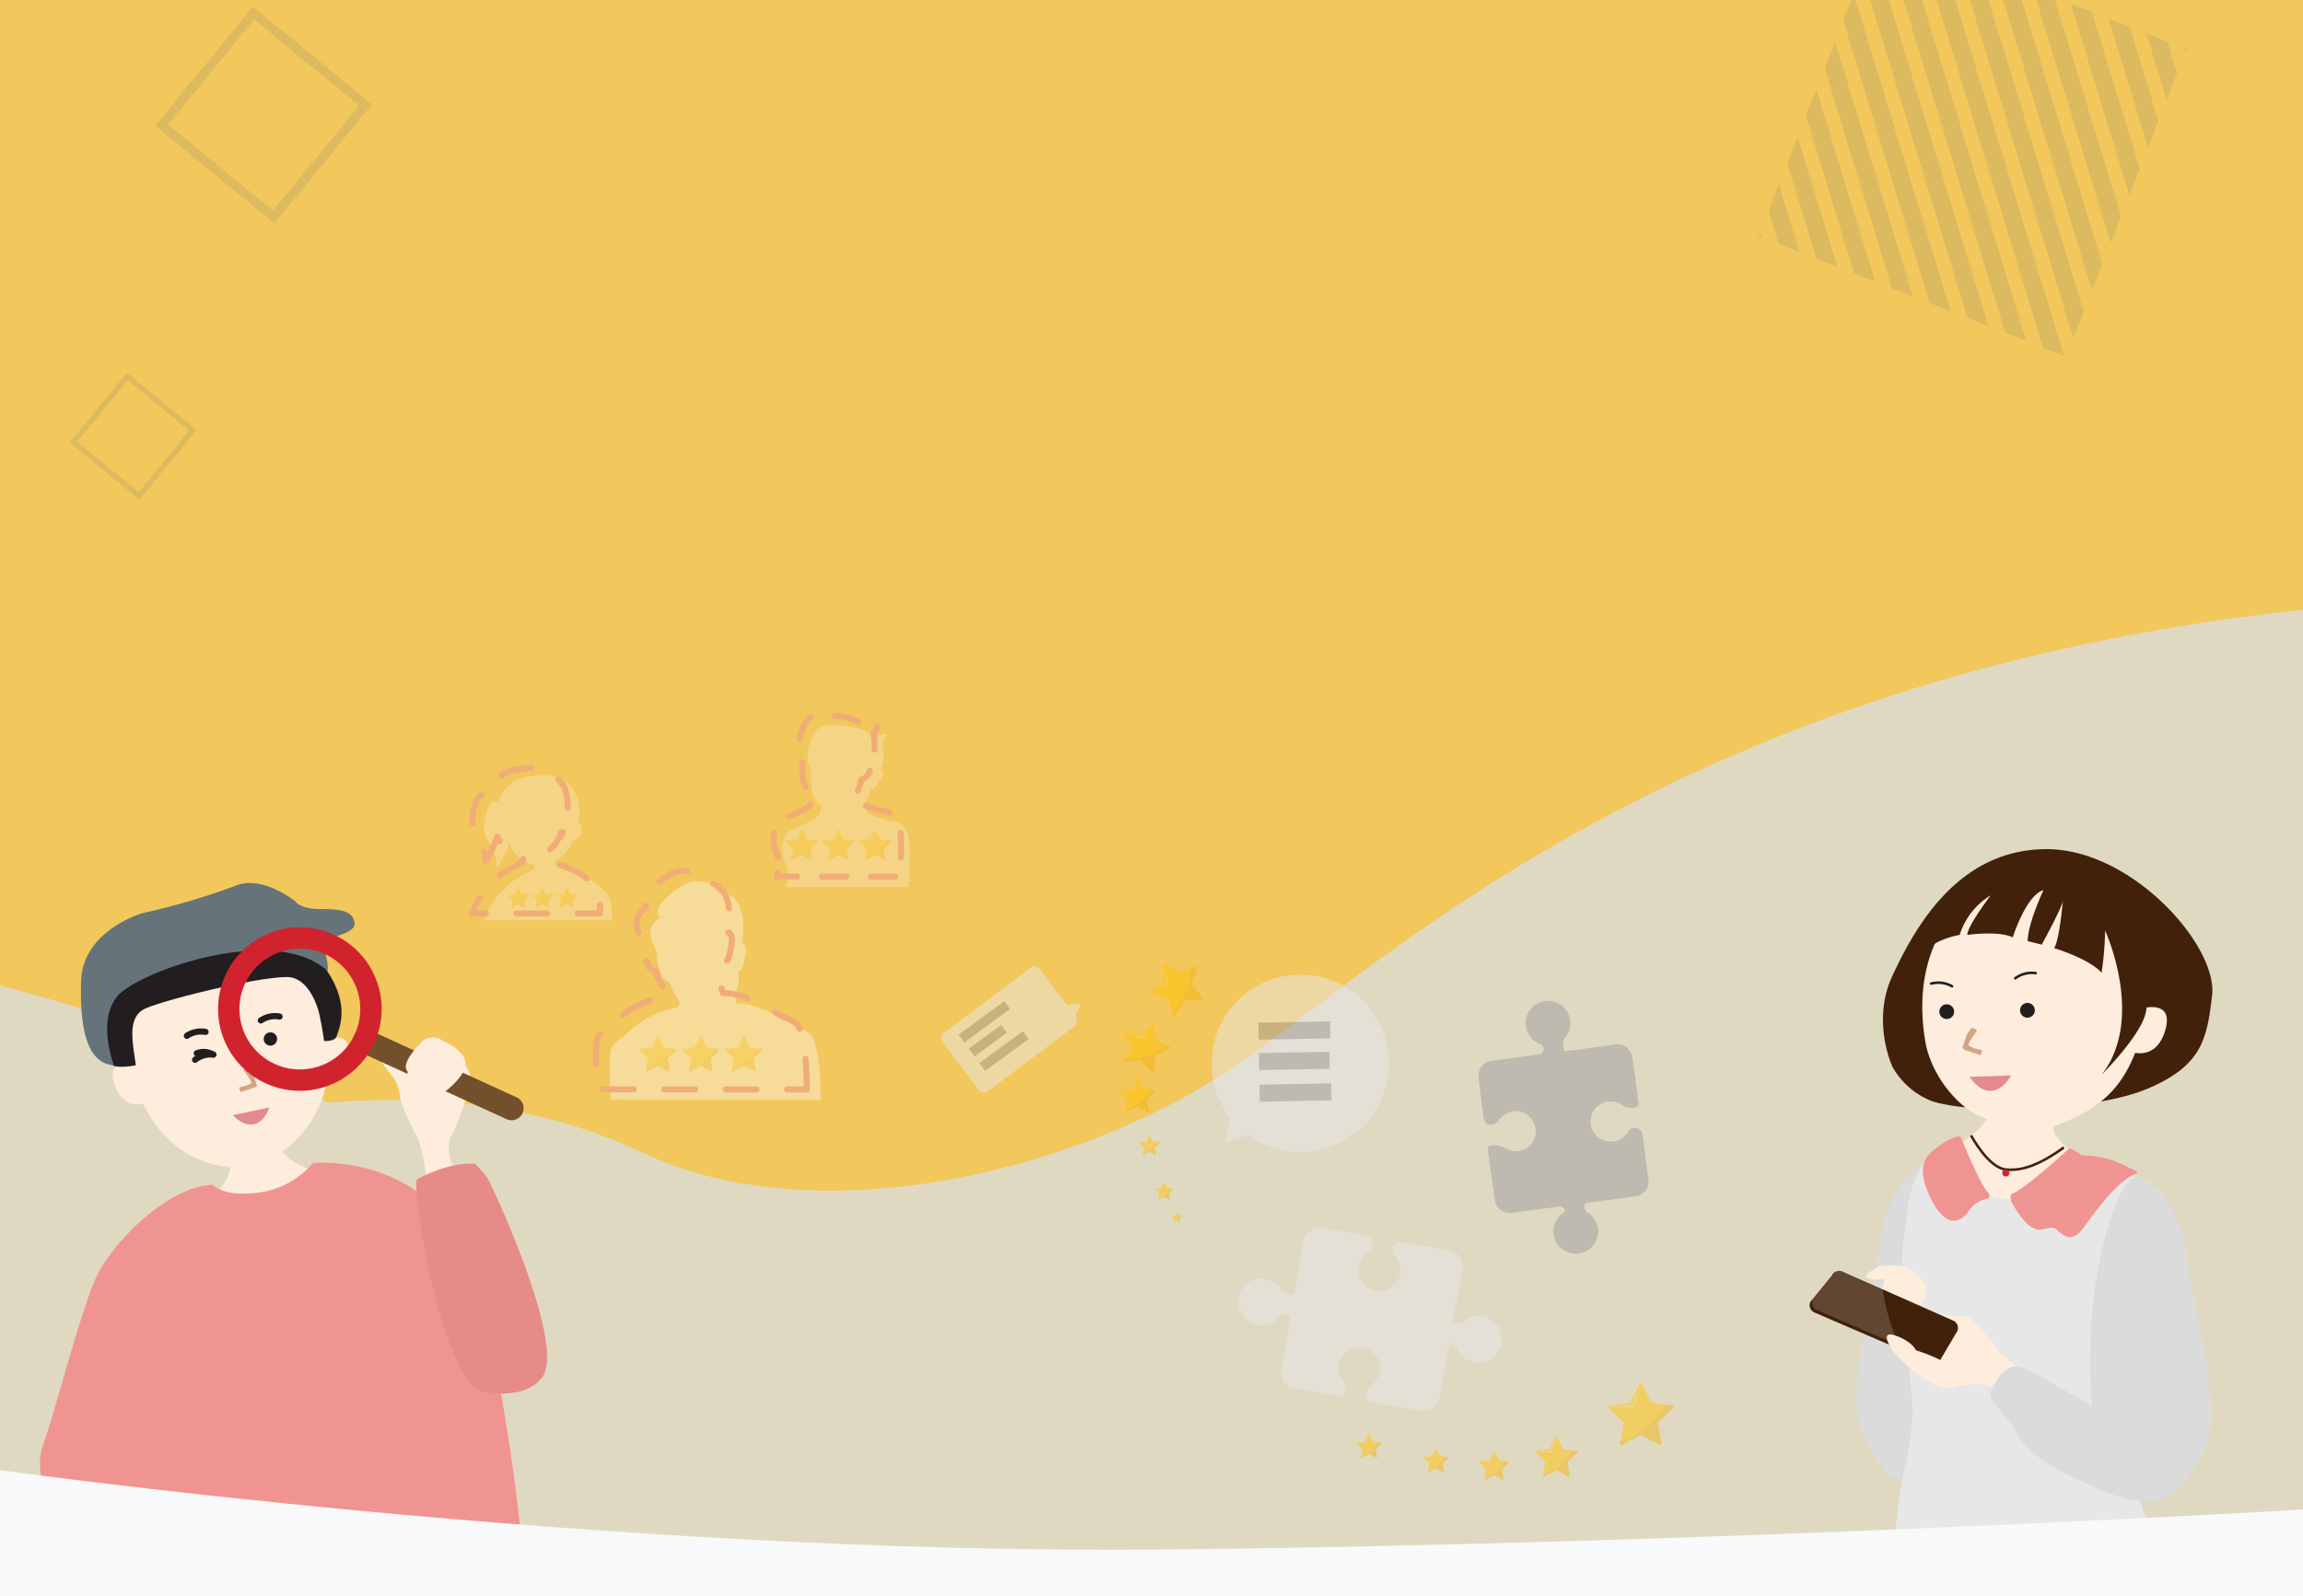 <svg xmlns="http://www.w3.org/2000/svg" xmlns:xlink="http://www.w3.org/1999/xlink" width="375" height="260" viewBox="0 0 375 260">
  <rect x="0" y="0" width="375" height="260" fill="#808080" stroke="none"/>
  <defs>
    <clipPath id="clip-path">
      <rect id="Rectangle_4130" data-name="Rectangle 4130" width="375" height="260" fill="none"/>
    </clipPath>
    <clipPath id="clip-path-2">
      <rect id="Rectangle_4117" data-name="Rectangle 4117" width="6.086" height="2.169" transform="translate(0 1.24) rotate(-11.752)" fill="none"/>
    </clipPath>
    <clipPath id="clip-path-4">
      <rect id="Rectangle_4119" data-name="Rectangle 4119" width="2.898" height="3.398" transform="translate(0 0.918) rotate(-18.469)" fill="none"/>
    </clipPath>
    <clipPath id="clip-path-6">
      <rect id="Rectangle_4127" data-name="Rectangle 4127" width="6.738" height="2.401" transform="translate(0 0.219) rotate(-1.865)" fill="none"/>
    </clipPath>
    <clipPath id="clip-path-7">
      <rect id="Rectangle_4126" data-name="Rectangle 4126" width="6.737" height="2.401" transform="translate(0 0.219) rotate(-1.865)" fill="none"/>
    </clipPath>
    <clipPath id="clip-path-8">
      <rect id="Rectangle_4129" data-name="Rectangle 4129" width="3.762" height="3.208" transform="matrix(0.32, -0.948, 0.948, 0.32, 0, 3.564)" fill="none"/>
    </clipPath>
  </defs>
  <g id="index_banner2_mob" transform="translate(-1 2)">
    <g id="Group_3756" data-name="Group 3756" transform="translate(1 -2)" clip-path="url(#clip-path)">
      <g id="Group_3755" data-name="Group 3755" transform="translate(-122.288 -3)">
        <rect id="Rectangle_4115" data-name="Rectangle 4115" width="255.5" height="398" transform="translate(118.288 255.5) rotate(-90)" fill="#f2c75c"/>
        <g id="Group_1432" data-name="Group 1432" transform="translate(117.563 5.098)" opacity="0.3">
          <g id="Group_1431" data-name="Group 1431" transform="translate(30 -27)">
            <g id="Group_1428" data-name="Group 1428">
              <path id="Path_694" data-name="Path 694" d="M51.063,244.1l-11.35-9.312,9.312-11.35,11.35,9.312Zm-10.135-9.432,10.015,8.216,8.217-10.015-10.015-8.216Z" transform="translate(-53.631 -137.82)" fill="#a89968"/>
              <path id="Path_695" data-name="Path 695" d="M10.931,93.483-8.451,77.576l15.9-19.382L26.834,74.1ZM-6.376,77.376l17.1,14.031L24.758,74.3,7.655,60.273Z" transform="translate(8.451 -32.195)" fill="#a89968"/>
              <path id="Path_696" data-name="Path 696" d="M183.038,23.894a8.849,8.849,0,1,1,8.849-8.849h0A8.849,8.849,0,0,1,183.038,23.894Zm0-16.222a7.373,7.373,0,1,0,7.373,7.373h0a7.373,7.373,0,0,0-7.372-7.374h0Z" transform="translate(-82.869 -6.197)" fill="#a89968"/>
              <path id="Path_697" data-name="Path 697" d="M727.219,258.719a8.849,8.849,0,1,1,8.849-8.848h0A8.849,8.849,0,0,1,727.219,258.719Zm0-16.222a7.374,7.374,0,1,0,7.374,7.374,7.374,7.374,0,0,0-7.374-7.374h0Z" transform="translate(-354.96 -123.61)" fill="#a89968"/>
            </g>
            <g id="Group_1429" data-name="Group 1429" transform="translate(315.079 25.559)">
              <circle id="Ellipse_323" data-name="Ellipse 323" cx="16.98" cy="16.98" r="16.98" transform="translate(2.616 1.359)" fill="#f2c75c" opacity="0.5" style="isolation: isolate"/>
              <path id="Path_4975" data-name="Path 4975" d="M639,91.9a17.3,17.3,0,1,1,17.3-17.3A17.314,17.314,0,0,1,639,91.9Zm0-34.3a17,17,0,1,0,17,17,17.02,17.02,0,0,0-17-17Z" transform="translate(-621.707 -57.314)" fill="#f2c75c"/>
            </g>
            <g id="Group_1430" data-name="Group 1430" transform="translate(261.107 13.48)">
              <path id="Path_4959" data-name="Path 4959" d="M542.974,54.066l-1.69,4.312,14.065,46.006,3.419,1.34Z" transform="translate(-527.523 -43.612)" fill="#a89968"/>
              <path id="Path_4960" data-name="Path 4960" d="M549.057,38.556l-1.69,4.312L564.541,99.04l3.418,1.34Z" transform="translate(-530.565 -35.856)" fill="#a89968"/>
              <path id="Path_4961" data-name="Path 4961" d="M536.893,69.578l-1.69,4.313,10.956,35.838,3.419,1.34Z" transform="translate(-524.482 -51.368)" fill="#a89968"/>
              <path id="Path_4962" data-name="Path 4962" d="M557.324,34.5l-3.419-1.34,20.054,65.594,3.419,1.34Z" transform="translate(-533.833 -33.157)" fill="#a89968"/>
              <path id="Path_4963" data-name="Path 4963" d="M518.587,125.763l3.418,1.34-3.359-10.99-1.691,4.312Z" transform="translate(-515.359 -74.635)" fill="#a89968"/>
              <path id="Path_4964" data-name="Path 4964" d="M524.729,100.6l-1.69,4.313,4.74,15.5,3.419,1.341Z" transform="translate(-518.401 -66.88)" fill="#a89968"/>
              <path id="Path_4965" data-name="Path 4965" d="M530.812,85.09,529.121,89.4l7.848,25.671,3.419,1.34Z" transform="translate(-521.442 -59.123)" fill="#a89968"/>
              <path id="Path_4966" data-name="Path 4966" d="M569.624,39.32l-3.419-1.341,20.054,65.595,3.419,1.341Z" transform="translate(-539.984 -35.568)" fill="#a89968"/>
              <path id="Path_4967" data-name="Path 4967" d="M652.495,72.384l.193-.492-.391-.153Z" transform="translate(-583.03 -52.448)" fill="#a89968"/>
              <path id="Path_4968" data-name="Path 4968" d="M643.417,68.257,640,66.916,643.3,77.729l1.691-4.312Z" transform="translate(-576.88 -50.036)" fill="#a89968"/>
              <path id="Path_4969" data-name="Path 4969" d="M631.12,63.434,627.7,62.093l6.414,20.98,1.69-4.312Z" transform="translate(-570.732 -47.625)" fill="#a89968"/>
              <path id="Path_4970" data-name="Path 4970" d="M514.008,131.625l-.246.626.5.2Z" transform="translate(-513.762 -82.391)" fill="#a89968"/>
              <path id="Path_4971" data-name="Path 4971" d="M594.22,48.965l-3.418-1.34,15.74,51.481,1.69-4.312Z" transform="translate(-552.282 -40.391)" fill="#a89968"/>
              <path id="Path_4972" data-name="Path 4972" d="M618.819,58.611,615.4,57.27l9.523,31.148,1.69-4.312Z" transform="translate(-564.582 -45.214)" fill="#a89968"/>
              <path id="Path_4973" data-name="Path 4973" d="M581.921,44.143,578.5,42.8l18.848,61.649,1.691-4.311Z" transform="translate(-546.132 -37.979)" fill="#a89968"/>
              <path id="Path_4974" data-name="Path 4974" d="M606.52,53.789l-3.419-1.34,12.631,41.314,1.691-4.312Z" transform="translate(-558.432 -42.803)" fill="#a89968"/>
            </g>
          </g>
        </g>
        <path id="Path_7126" data-name="Path 7126" d="M-17.833,365.587c-23.71-18.11-37.464-66.341,34.457-88.278,14.519-2.706,43.01-7.388,70.173,5.509s68.28,4.028,94.55-12.932,85.263-79.18,224.058-77.792,180.109,80.467,153.542,168.787S109.41,462.776-17.833,365.587Z" transform="translate(140.237 -92.036)" fill="#e0d9c2"/>
        <path id="Path_7126-2" data-name="Path 7126" d="M35.451,414.4S51.592,471.629-6.738,466.8c-7.085-.586-14.883-2.654-23.876-15.443s-29.341-13.667-45.021-6.877-56.621,37.746-117.877,14.393-60.824-81.508-28.08-134.7S-6.484,334.49,35.451,414.4Z" transform="translate(243.576 -148.292)" fill="#e0d9c2"/>
        <g id="Group_3691" data-name="Group 3691" transform="translate(128.788 146.821)">
          <path id="Path_8374" data-name="Path 8374" d="M107.4,485.784s4.834,20.862,5.343,40.706a306,306,0,0,1-1.781,38.926s5.851,3.562,5.851,5.6-4.07,1.272-5.342,1.272-7.632-2.29-8.4-4.58-11.194-74.544-11.194-80.65-1.018,81.413-1.018,81.413,0,6.106-5.088,7.887-3.816-4.325-2.545-6.615c0,0-9.413-49.1-10.94-68.438s8.142-18.827,16.538-20.608S102.821,479.169,107.4,485.784Z" transform="translate(-43.065 -382.697)" fill="#67737a"/>
          <path id="Path_8375" data-name="Path 8375" d="M132.466,360.829s-.254-5.089-1.781-7.887c0,0-2.544-4.834-2.544-6.361a7.328,7.328,0,0,0-1.018-2.8c-.763-1.018-2.29-2.544-2.035-3.562,0,0-.255-.763,1.018-.763a3.467,3.467,0,0,1,2.289,1.272,1.342,1.342,0,0,0,1.781-.763c.509-1.272,1.527-2.035,4.579-1.018s5.089,3.307,4.834,5.343a36.882,36.882,0,0,1-3.053,8.9c-1.018,1.781,0,4.579.509,5.852S133.483,361.846,132.466,360.829Z" transform="translate(-69.53 -312.059)" fill="#feecdc"/>
          <path id="Path_8376" data-name="Path 8376" d="M72.818,319.5c0-.028-.005-.056-.008-.084-1.271-10.386-9.479-17.927-18.332-16.843s-15,10.381-13.729,20.767c.005.043.013.085.019.128-1.318-.151-4.113-.075-2.687,3.641,1.161,3.024,3.223,3.184,4.583,2.893,2.819,5.973,8.182,10,14.1,10.268.1,1.591-1.057,2.946-2.808,5.185,0,0,3.081,8.745,10.555,8.456s7.285-12.4,7.285-12.4-4.6-1.393-6.5-3.682a18.015,18.015,0,0,0,7.253-11.471c1.371-.1,3.174-.836,3.554-3.9C76.574,318.7,74.128,319.058,72.818,319.5Z" transform="translate(-25.843 -294.056)" fill="#feecdc"/>
          <path id="Path_8377" data-name="Path 8377" d="M39.606,321.7l.255,1.781s-3.181.636-3.944-.127-3.434-7.251,1.4-14.375,26.332-10.558,32.946-1.908c4.68,6.12,2.8,10.176,2.29,11.7-.254.764-1.526.764-2.035.764,0,0-.255-2.036-.763-4.326,0,0-1.272-6.106-5.343-6.106-5.088,0-21.371,4.071-23.406,5.343S39.1,318.393,39.606,321.7Z" transform="translate(-24.246 -293.794)" fill="#221e1f"/>
          <path id="Path_8378" data-name="Path 8378" d="M32.732,315.329s-2.8-7.124.509-11.194,25.837-12.071,34.29-4.128c0,0,.311-3.5-1.979-5.031,0,0,6.614-.763,6.36-2.8s-2.289-2.29-5.6-2.29-4.071-1.272-4.071-1.272-5.343-4.325-9.668-2.544a112.516,112.516,0,0,1-14.5,4.325c-1.526.254-10.431,3.307-10.685,11.194S28.407,315.075,32.732,315.329Z" transform="translate(-20.679 -285.642)" fill="#67737a"/>
          <path id="Path_8379" data-name="Path 8379" d="M42.208,380.336s1.527,2.035,7.378,1.272a14,14,0,0,0,8.9-4.833s19.59-1.781,25.7,17.046,9.413,51.392,8.65,55.463c0,0-.255,1.781-1.526,2.036,0,0-14.247,1.272-16.029,1.272s-3.816.254-4.325-.764.128-3.943.128-3.943V437.707s-8.905,2.8-15.265,2.544c0,0,1.272,12.466,1.018,13.993s-.509,1.527-2.29,1.781c0,0-19.081,2.29-20.862,2.544s-2.035.255-2.035-1.526-.254-9.159-.254-11.7c0,0-11.194-6.36-13.993-10.685s-4.325-8.142-2.8-12.212,5.851-20.862,8.4-26.714S34.957,380.464,42.208,380.336Z" transform="translate(-14 -331.186)" fill="#f09491"/>
          <path id="Path_8380" data-name="Path 8380" d="M136.689,379.6s4.834-2.8,9.414-2.544a23.471,23.471,0,0,1,2.035,2.29c.509.763,13.484,28.24,8.65,32.82,0,0-2.29,3.307-9.159,2.035S135.671,381.128,136.689,379.6Z" transform="translate(-75.28 -331.341)" fill="#e78b88"/>
          <path id="Path_8381" data-name="Path 8381" d="M61.861,334.712a4.1,4.1,0,0,1,3.043-.633" transform="translate(-37.931 -309.824)" fill="none" stroke="#221e1f" stroke-linecap="round" stroke-miterlimit="10" stroke-width="1"/>
          <g id="Group_3679" data-name="Group 3679" transform="translate(25.267 27.521)">
            <path id="Path_8382" data-name="Path 8382" d="M65.072,340.9a2.963,2.963,0,0,1,2.617.187" transform="translate(-64.803 -340.684)" fill="none" stroke="#221e1f" stroke-linecap="round" stroke-miterlimit="10" stroke-width="1"/>
            <path id="Path_8383" data-name="Path 8383" d="M64.534,342.352a4.1,4.1,0,0,1,2.989-.852" transform="translate(-64.534 -341.077)" fill="none" stroke="#221e1f" stroke-linecap="round" stroke-miterlimit="10" stroke-width="1"/>
          </g>
          <path id="Path_8384" data-name="Path 8384" d="M85.954,329.7A4.1,4.1,0,0,1,89,329.067" transform="translate(-49.977 -307.318)" fill="none" stroke="#221e1f" stroke-linecap="round" stroke-miterlimit="10" stroke-width="1"/>
          <g id="Group_3684" data-name="Group 3684" transform="translate(31.403 36.565)" opacity="0.8">
            <g id="Group_3683" data-name="Group 3683">
              <g id="Group_3682" data-name="Group 3682" clip-path="url(#clip-path-2)">
                <g id="Group_3681" data-name="Group 3681">
                  <g id="Group_3680" data-name="Group 3680" clip-path="url(#clip-path-2)">
                    <path id="Path_8385" data-name="Path 8385" d="M76.807,360.011s1.616,1.88,3.421,1.5,2.538-2.744,2.538-2.744" transform="translate(-76.807 -358.771)" fill="#db727c"/>
                  </g>
                </g>
              </g>
            </g>
          </g>
          <g id="Group_3689" data-name="Group 3689" transform="translate(31.581 29.922)" opacity="0.8">
            <g id="Group_3688" data-name="Group 3688">
              <g id="Group_3687" data-name="Group 3687" clip-path="url(#clip-path-4)">
                <g id="Group_3686" data-name="Group 3686">
                  <g id="Group_3685" data-name="Group 3685" clip-path="url(#clip-path-4)">
                    <path id="Path_8386" data-name="Path 8386" d="M80.473,346.4s1.5,1.807,1.2,2.4-2.109.933-2.109.933" transform="translate(-78.364 -345.944)" fill="none" stroke="#c6946b" stroke-linecap="round" stroke-miterlimit="10" stroke-width="1"/>
                  </g>
                </g>
              </g>
            </g>
          </g>
          <path id="Path_8387" data-name="Path 8387" d="M89.044,335.141a1.088,1.088,0,1,1-1.286-.844,1.088,1.088,0,0,1,1.286.844" transform="translate(-50.445 -309.958)" fill="#221e1f"/>
          <g id="Group_3690" data-name="Group 3690" transform="translate(29.012 7.213)">
            <path id="Path_8388" data-name="Path 8388" d="M141.729,348.07a1.947,1.947,0,0,1-.813-.178L117,336.952a1.957,1.957,0,1,1,1.629-3.559l23.915,10.94a1.958,1.958,0,0,1-.815,3.738Z" transform="translate(-93.941 -316.641)" fill="#72502b"/>
            <path id="Path_8389" data-name="Path 8389" d="M85.34,326.7a13.316,13.316,0,1,1,13.316-13.316A13.331,13.331,0,0,1,85.34,326.7Zm0-23.152a9.836,9.836,0,1,0,9.836,9.836A9.847,9.847,0,0,0,85.34,303.547Z" transform="translate(-72.024 -300.068)" fill="#d1232e"/>
          </g>
          <path id="Path_8390" data-name="Path 8390" d="M139.064,336.379a2.59,2.59,0,0,0-3.307.255c-1.526,1.526-3.307,3.816-2.289,4.834,0,0-.255,1.526,1.017,1.526,0,0,0,1.526,2.29,1.272,0,0,.763,1.781,3.053.254,0,0,3.307-2.544,3.053-4.579S139.064,336.379,139.064,336.379Z" transform="translate(-73.584 -310.762)" fill="#feecdc"/>
        </g>
        <g id="Group_3716" data-name="Group 3716" transform="translate(199.147 119.483)" opacity="0.5">
          <g id="Group_3692" data-name="Group 3692" transform="translate(49.086)">
            <path id="Path_8391" data-name="Path 8391" d="M218.144,225.36a1.724,1.724,0,0,0-.2.658h19.993q.026-.387.049-.778l.117.019a1.968,1.968,0,0,0-.039-1.426,29.471,29.471,0,0,0-.084-6.067,2.98,2.98,0,0,0-2.267-2.38,14.307,14.307,0,0,1-4.56-1.542,4.175,4.175,0,0,0-.2-.724.826.826,0,0,1-.094.19c-.02.035-.044.074-.072.116,0-.243,0-.476,0-.685a10.769,10.769,0,0,0,.929-2.552c.049,0,1.022-.39,1.158-.923.167-.631,1.067-1.344,1.02-1.814-.021-.209-.246-.366-.494-.492a.212.212,0,0,0,.041-.075,7.039,7.039,0,0,0,.226-4.194c.525-.681.986-1.884.68-1.7a4.955,4.955,0,0,1-2.38.34c-2.068-2.068-7.812-1.57-7.812-1.57s-2.049.21-2.616,4.517v.907c.029.559.128.364.371,1.244.088.319.154.454.2.474l-.008.323c-.227,4.42,1.088,4.885,1.628,5.7-.049.321-.1.711-.145,1.1.048.078.108.174.181.286-.03-.031-.058-.061-.083-.088-.106-.134-.165-.206-.165-.206,0,.045-.009.09-.014.134-.309.518-1.378,1.163-4.236,2.372-2.947,1.247-1.535,5.171-1.535,5.171S218.824,224.227,218.144,225.36Z" transform="translate(-215.976 -198.018)" fill="#fff" opacity="0.5"/>
            <path id="Path_8392" data-name="Path 8392" d="M215.083,221.738a1.717,1.717,0,0,0-.2.658h19.993q.025-.386.049-.778l.117.018a1.968,1.968,0,0,0-.039-1.426,29.431,29.431,0,0,0-.084-6.066,2.981,2.981,0,0,0-2.267-2.381,14.308,14.308,0,0,1-4.56-1.541,4.166,4.166,0,0,0-.2-.724.825.825,0,0,1-.094.19c-.02.034-.044.073-.071.116,0-.243,0-.476,0-.685a10.747,10.747,0,0,0,.929-2.552c.049,0,1.022-.39,1.158-.923.167-.631,1.067-1.344,1.02-1.814-.021-.209-.246-.367-.494-.492a.215.215,0,0,0,.04-.075,7.047,7.047,0,0,0,.227-4.194c.524-.681.986-1.884.68-1.7a4.957,4.957,0,0,1-2.381.34c-2.068-2.068-7.812-1.57-7.812-1.57s-2.049.209-2.616,4.517v.907c.03.559.128.364.371,1.244.088.319.155.454.2.474l-.008.322c-.227,4.421,1.088,4.885,1.628,5.7-.05.321-.1.71-.146,1.1.048.077.108.174.181.286-.03-.031-.058-.061-.083-.089-.106-.134-.165-.205-.165-.205,0,.045-.009.089-.013.134-.31.518-1.378,1.163-4.236,2.372-2.947,1.247-1.535,5.171-1.535,5.171S215.762,220.6,215.083,221.738Z" transform="translate(-214.343 -196.086)" fill="none" stroke="#f09491" stroke-linecap="round" stroke-linejoin="round" stroke-width="1" stroke-dasharray="4"/>
          </g>
          <g id="Group_3693" data-name="Group 3693" transform="translate(0 8.596)">
            <path id="Path_8393" data-name="Path 8393" d="M115.39,232.1a16.311,16.311,0,0,0,1.942-3.8,3.856,3.856,0,0,0,.326.321,5.737,5.737,0,0,0,3.978,2.97,1.647,1.647,0,0,1-.509.985c-.009-.034-.016-.062-.022-.084s-.113,0-.124,0a.806.806,0,0,0-.125.125c0,.017-.006.035-.01.052a13.743,13.743,0,0,0-7.577,7.967h20.843a16.611,16.611,0,0,0-.063-2.239c-.391-3.9-5.827-5.518-7.088-5.842,0-.021-.007-.042-.012-.063,0,0-.283-.054-.3-.028a.519.519,0,0,1-.01.1,5.238,5.238,0,0,1-1.891-1.463,6.405,6.405,0,0,0,3.055-3.735h.033c-.043.447-.085.763-.085.763a3.25,3.25,0,0,0,.317-.774c.441-.056.937-.331,1.158-1.213.242-.968-.179-1.207-.609-1.224.011-.064.017-.1.017-.1a8.391,8.391,0,0,0-.331-4.748c-2.65-4.417-7.509-2.871-7.509-2.871a5.944,5.944,0,0,0-5.185,4.185,1.19,1.19,0,0,0-1.551.784c-1.1,2.429-.884,4.637.221,5.962A7.1,7.1,0,0,1,115.39,232.1Zm2.012-3.987q.114.249.246.485a1.576,1.576,0,0,1-.272-.417Z" transform="translate(-111.346 -215.802)" fill="#fff" opacity="0.5"/>
            <path id="Path_8394" data-name="Path 8394" d="M111.266,229.677a16.32,16.32,0,0,0,1.942-3.8,3.652,3.652,0,0,0,.326.322,5.736,5.736,0,0,0,3.978,2.97,1.644,1.644,0,0,1-.509.985c-.009-.033-.016-.062-.022-.084s-.113,0-.124,0a.783.783,0,0,0-.125.124c0,.018-.007.035-.01.053a13.74,13.74,0,0,0-7.577,7.967h20.843a16.535,16.535,0,0,0-.063-2.239c-.39-3.9-5.827-5.518-7.088-5.842l-.012-.063s-.283-.054-.3-.028a.524.524,0,0,1-.01.1,5.236,5.236,0,0,1-1.89-1.463,6.405,6.405,0,0,0,3.055-3.735h.033c-.044.447-.085.763-.085.763a3.271,3.271,0,0,0,.317-.774c.441-.056.937-.331,1.158-1.214.242-.968-.179-1.206-.609-1.224.011-.063.017-.1.017-.1a8.391,8.391,0,0,0-.331-4.748c-2.65-4.416-7.508-2.871-7.508-2.871a5.944,5.944,0,0,0-5.185,4.184,1.191,1.191,0,0,0-1.551.784c-1.1,2.429-.883,4.638.221,5.963A7.1,7.1,0,0,1,111.266,229.677Zm2.011-3.987q.115.249.246.485a1.576,1.576,0,0,1-.271-.417Z" transform="translate(-109.146 -214.508)" fill="none" stroke="#f09491" stroke-linecap="round" stroke-linejoin="round" stroke-width="1" stroke-dasharray="5"/>
          </g>
          <g id="Group_3694" data-name="Group 3694" transform="translate(20.193 25.386)">
            <path id="Path_8395" data-name="Path 8395" d="M191.573,289.678c-.046-2.952-.126-7.538-1.251-10.124,0,0-.29-1.017-2.76-1.743,0,0-5.9-4.036-9.593-3.8l0-.016-.011.017-.073,0c-.119-.489-.25-.976-.366-1.376a6.266,6.266,0,0,0,.664-3.768c-.055-.335.478.048.64-.589.312-1.194.987-3.655.084-4.13-.056-.028-.1-.047-.138-.066-.026.187-.055.372-.085.553.03-.182.059-.367.085-.553a16.762,16.762,0,0,0,.2-3.1c-.381-5.719-4.153-5.01-4.153-5.01s-.56-2.387-4.323-1.78c-1.381.216-6.937,3.959-5.085,5.811.145.145-2.682,1.131-1.082,4.426.23.472.458,1.083.71,1.689h0c-.281.453.084,1.893.7,3.4a1.868,1.868,0,0,0,1.184.948,13.812,13.812,0,0,0,1.6,3.091c.038.266.077.562.114.872-.042-.049-.079-.1-.11-.136a1.069,1.069,0,0,1-.15-.226,5.455,5.455,0,0,0-.1.549,15.916,15.916,0,0,0-8.9,4.923,3.6,3.6,0,0,0-2.033,2.18,50.734,50.734,0,0,0,.123,7.944Z" transform="translate(-154.992 -252.419)" fill="#fff" opacity="0.75"/>
            <path id="Path_8396" data-name="Path 8396" d="M186.754,286.064c-.046-2.952-.126-7.538-1.251-10.123,0,0-.291-1.017-2.76-1.744,0,0-5.9-4.036-9.592-3.8l0-.016-.011.017-.074,0c-.118-.489-.25-.976-.366-1.375a6.265,6.265,0,0,0,.664-3.768c-.055-.335.479.049.64-.589.312-1.195.987-3.655.084-4.13-.056-.028-.1-.047-.138-.066-.027.187-.055.372-.086.553.031-.182.059-.367.085-.553a16.722,16.722,0,0,0,.2-3.1c-.381-5.719-4.153-5.01-4.153-5.01s-.56-2.387-4.322-1.78c-1.382.216-6.937,3.959-5.085,5.811.146.145-2.682,1.131-1.081,4.426.23.472.457,1.083.709,1.689h0c-.281.453.083,1.893.7,3.4a1.869,1.869,0,0,0,1.185.948,13.8,13.8,0,0,0,1.6,3.091c.038.265.078.562.115.872-.042-.049-.079-.1-.11-.136a1.072,1.072,0,0,1-.151-.226,5.322,5.322,0,0,0-.1.549,15.915,15.915,0,0,0-8.9,4.923,3.6,3.6,0,0,0-2.034,2.179,50.694,50.694,0,0,0,.123,7.944Z" transform="translate(-152.421 -250.491)" fill="none" stroke="#f09491" stroke-linecap="round" stroke-linejoin="round" stroke-width="1" stroke-dasharray="5"/>
          </g>
          <g id="Group_3701" data-name="Group 3701" transform="translate(51.018 18.575)" opacity="0.5">
            <g id="Group_3696" data-name="Group 3696">
              <path id="Path_8397" data-name="Path 8397" d="M221.184,235.941l.747,1.512a.085.085,0,0,0,.063.046l1.669.242a.084.084,0,0,1,.047.144l-1.208,1.177a.085.085,0,0,0-.024.075l.285,1.662a.084.084,0,0,1-.122.089l-1.493-.784a.083.083,0,0,0-.078,0l-1.493.784a.084.084,0,0,1-.122-.089l.285-1.662a.084.084,0,0,0-.024-.075l-1.208-1.177a.084.084,0,0,1,.047-.144l1.669-.242a.085.085,0,0,0,.063-.046l.746-1.512A.084.084,0,0,1,221.184,235.941Z" transform="translate(-218.482 -235.895)" fill="#ffc301"/>
              <g id="Group_3695" data-name="Group 3695" transform="translate(0.34 0.396)">
                <path id="Path_8398" data-name="Path 8398" d="M221.5,236.744l-.665,1.288a.223.223,0,0,1-.178.12l-1.444.132,1.525.071a.222.222,0,0,0,.219-.145Z" transform="translate(-219.211 -236.744)" fill="#ffd253"/>
              </g>
              <path id="Path_8399" data-name="Path 8399" d="M220.6,242.628l-.033.191a.084.084,0,0,0,.122.089l1.493-.784a.083.083,0,0,1,.078,0l1.493.784a.084.084,0,0,0,.122-.089l-.285-1.662a.085.085,0,0,1,.024-.075l1.208-1.177a.084.084,0,0,0-.047-.144l-.559-.081A6.445,6.445,0,0,1,220.6,242.628Z" transform="translate(-219.592 -237.914)" fill="#f3b411"/>
            </g>
            <g id="Group_3698" data-name="Group 3698" transform="translate(5.996)">
              <path id="Path_8400" data-name="Path 8400" d="M234.035,235.941l.746,1.512a.085.085,0,0,0,.063.046l1.669.242a.084.084,0,0,1,.047.144l-1.208,1.177a.083.083,0,0,0-.024.075l.285,1.662a.084.084,0,0,1-.122.089L234,240.1a.083.083,0,0,0-.078,0l-1.493.784a.084.084,0,0,1-.122-.089l.285-1.662a.085.085,0,0,0-.024-.075l-1.208-1.177a.084.084,0,0,1,.047-.144l1.669-.242a.085.085,0,0,0,.063-.046l.747-1.512A.084.084,0,0,1,234.035,235.941Z" transform="translate(-231.333 -235.895)" fill="#ffc301"/>
              <g id="Group_3697" data-name="Group 3697" transform="translate(0.34 0.396)">
                <path id="Path_8401" data-name="Path 8401" d="M234.348,236.744l-.665,1.288a.222.222,0,0,1-.177.12l-1.444.132,1.526.071a.222.222,0,0,0,.219-.145Z" transform="translate(-232.061 -236.744)" fill="#ffd253"/>
              </g>
              <path id="Path_8402" data-name="Path 8402" d="M233.448,242.628l-.033.191a.084.084,0,0,0,.122.089l1.493-.784a.083.083,0,0,1,.078,0l1.493.784a.084.084,0,0,0,.122-.089l-.285-1.662a.084.084,0,0,1,.024-.075l1.208-1.177a.084.084,0,0,0-.047-.144l-.559-.081A6.447,6.447,0,0,1,233.448,242.628Z" transform="translate(-232.443 -237.914)" fill="#f3b411"/>
            </g>
            <g id="Group_3700" data-name="Group 3700" transform="translate(11.992)">
              <path id="Path_8403" data-name="Path 8403" d="M246.885,235.941l.746,1.512a.086.086,0,0,0,.063.046l1.669.242a.084.084,0,0,1,.047.144l-1.208,1.177a.084.084,0,0,0-.024.075l.285,1.662a.084.084,0,0,1-.122.089l-1.493-.784a.083.083,0,0,0-.078,0l-1.493.784a.084.084,0,0,1-.122-.089l.285-1.662a.083.083,0,0,0-.024-.075l-1.208-1.177a.084.084,0,0,1,.047-.144l1.669-.242a.086.086,0,0,0,.063-.046l.746-1.512A.084.084,0,0,1,246.885,235.941Z" transform="translate(-244.183 -235.895)" fill="#ffc301"/>
              <g id="Group_3699" data-name="Group 3699" transform="translate(0.34 0.396)">
                <path id="Path_8404" data-name="Path 8404" d="M247.2,236.744l-.665,1.288a.224.224,0,0,1-.178.12l-1.444.132,1.526.071a.222.222,0,0,0,.219-.145Z" transform="translate(-244.911 -236.744)" fill="#ffd253"/>
              </g>
              <path id="Path_8405" data-name="Path 8405" d="M246.3,242.628l-.033.191a.084.084,0,0,0,.122.089l1.493-.784a.083.083,0,0,1,.078,0l1.493.784a.084.084,0,0,0,.122-.089l-.285-1.662a.084.084,0,0,1,.024-.075l1.208-1.177a.084.084,0,0,0-.047-.144l-.559-.081A6.446,6.446,0,0,1,246.3,242.628Z" transform="translate(-245.293 -237.914)" fill="#f3b411"/>
            </g>
          </g>
          <g id="Group_3708" data-name="Group 3708" transform="translate(5.809 28.037)" opacity="0.5">
            <g id="Group_3703" data-name="Group 3703">
              <path id="Path_8406" data-name="Path 8406" d="M123.372,256.2l.491,1a.056.056,0,0,0,.042.03l1.1.16a.055.055,0,0,1,.031.094l-.795.775a.056.056,0,0,0-.016.049l.188,1.094a.055.055,0,0,1-.08.058l-.982-.516a.055.055,0,0,0-.051,0l-.982.516a.056.056,0,0,1-.081-.058l.188-1.094a.055.055,0,0,0-.016-.049l-.794-.775a.055.055,0,0,1,.03-.094l1.1-.16a.056.056,0,0,0,.042-.03l.491-1A.055.055,0,0,1,123.372,256.2Z" transform="translate(-121.595 -256.173)" fill="#ffc301"/>
              <g id="Group_3702" data-name="Group 3702" transform="translate(0.224 0.261)">
                <path id="Path_8407" data-name="Path 8407" d="M123.578,256.732l-.438.847a.146.146,0,0,1-.117.079l-.95.087,1,.047a.146.146,0,0,0,.144-.1Z" transform="translate(-122.074 -256.732)" fill="#ffd253"/>
              </g>
              <path id="Path_8408" data-name="Path 8408" d="M122.986,260.6l-.022.126a.056.056,0,0,0,.081.058l.982-.516a.055.055,0,0,1,.051,0l.982.516a.055.055,0,0,0,.08-.058l-.188-1.094a.056.056,0,0,1,.016-.049l.795-.775a.055.055,0,0,0-.031-.094l-.368-.054A4.241,4.241,0,0,1,122.986,260.6Z" transform="translate(-122.325 -257.502)" fill="#f3b411"/>
            </g>
            <g id="Group_3705" data-name="Group 3705" transform="translate(3.945)">
              <path id="Path_8409" data-name="Path 8409" d="M131.827,256.2l.491,1a.055.055,0,0,0,.042.03l1.1.16a.055.055,0,0,1,.031.094l-.795.775a.056.056,0,0,0-.016.049l.188,1.094a.055.055,0,0,1-.08.058l-.982-.516a.056.056,0,0,0-.052,0l-.982.516a.056.056,0,0,1-.081-.058l.188-1.094a.055.055,0,0,0-.016-.049l-.795-.775a.055.055,0,0,1,.031-.094l1.1-.16a.057.057,0,0,0,.042-.03l.491-1A.055.055,0,0,1,131.827,256.2Z" transform="translate(-130.049 -256.173)" fill="#ffc301"/>
              <g id="Group_3704" data-name="Group 3704" transform="translate(0.223 0.261)">
                <path id="Path_8410" data-name="Path 8410" d="M132.033,256.732l-.438.847a.146.146,0,0,1-.117.079l-.951.087,1,.047a.146.146,0,0,0,.144-.1Z" transform="translate(-130.528 -256.732)" fill="#ffd253"/>
              </g>
              <path id="Path_8411" data-name="Path 8411" d="M131.441,260.6l-.022.126a.056.056,0,0,0,.081.058l.982-.516a.056.056,0,0,1,.052,0l.982.516a.055.055,0,0,0,.08-.058l-.188-1.094a.056.056,0,0,1,.016-.049l.795-.775a.055.055,0,0,0-.031-.094l-.368-.054A4.241,4.241,0,0,1,131.441,260.6Z" transform="translate(-130.78 -257.502)" fill="#f3b411"/>
            </g>
            <g id="Group_3707" data-name="Group 3707" transform="translate(7.89)">
              <path id="Path_8412" data-name="Path 8412" d="M140.282,256.2l.491,1a.057.057,0,0,0,.042.03l1.1.16a.055.055,0,0,1,.031.094l-.795.775a.055.055,0,0,0-.016.049l.188,1.094a.055.055,0,0,1-.081.058l-.982-.516a.056.056,0,0,0-.052,0l-.982.516a.055.055,0,0,1-.081-.058l.188-1.094a.055.055,0,0,0-.016-.049l-.795-.775a.055.055,0,0,1,.031-.094l1.1-.16a.057.057,0,0,0,.042-.03l.491-1A.055.055,0,0,1,140.282,256.2Z" transform="translate(-138.504 -256.173)" fill="#ffc301"/>
              <g id="Group_3706" data-name="Group 3706" transform="translate(0.223 0.261)">
                <path id="Path_8413" data-name="Path 8413" d="M140.488,256.732l-.438.847a.146.146,0,0,1-.117.079l-.95.087,1,.047a.147.147,0,0,0,.145-.1Z" transform="translate(-138.983 -256.732)" fill="#ffd253"/>
              </g>
              <path id="Path_8414" data-name="Path 8414" d="M139.9,260.6l-.021.126a.055.055,0,0,0,.081.058l.982-.516a.056.056,0,0,1,.052,0l.982.516a.055.055,0,0,0,.081-.058l-.188-1.094a.055.055,0,0,1,.016-.049l.795-.775a.055.055,0,0,0-.031-.094l-.368-.054A4.241,4.241,0,0,1,139.9,260.6Z" transform="translate(-139.234 -257.502)" fill="#f3b411"/>
            </g>
          </g>
          <g id="Group_3715" data-name="Group 3715" transform="translate(27.187 52.219)" opacity="0.5">
            <g id="Group_3710" data-name="Group 3710">
              <path id="Path_8415" data-name="Path 8415" d="M170.563,308.052l.871,1.765a.1.1,0,0,0,.074.054l1.948.283a.1.1,0,0,1,.054.168L172.1,311.7a.1.1,0,0,0-.028.087l.333,1.939a.1.1,0,0,1-.143.1l-1.742-.916a.1.1,0,0,0-.092,0l-1.742.916a.1.1,0,0,1-.142-.1l.332-1.939a.1.1,0,0,0-.028-.087l-1.409-1.374a.1.1,0,0,1,.055-.168l1.947-.283a.1.1,0,0,0,.074-.054l.871-1.765A.1.1,0,0,1,170.563,308.052Z" transform="translate(-167.41 -307.997)" fill="#ffc301"/>
              <g id="Group_3709" data-name="Group 3709" transform="translate(0.397 0.462)">
                <path id="Path_8416" data-name="Path 8416" d="M170.929,308.988l-.776,1.5a.259.259,0,0,1-.207.14l-1.685.154,1.78.083a.26.26,0,0,0,.256-.169Z" transform="translate(-168.26 -308.988)" fill="#ffd253"/>
              </g>
              <path id="Path_8417" data-name="Path 8417" d="M169.878,315.855l-.038.223a.1.1,0,0,0,.142.1l1.742-.916a.1.1,0,0,1,.092,0l1.742.916a.1.1,0,0,0,.143-.1l-.333-1.939a.1.1,0,0,1,.028-.087l1.409-1.374a.1.1,0,0,0-.054-.168l-.652-.1A7.521,7.521,0,0,1,169.878,315.855Z" transform="translate(-168.706 -310.354)" fill="#f3b411"/>
            </g>
            <g id="Group_3712" data-name="Group 3712" transform="translate(6.997)">
              <path id="Path_8418" data-name="Path 8418" d="M185.559,308.052l.871,1.765a.1.1,0,0,0,.074.054l1.947.283a.1.1,0,0,1,.055.168L187.1,311.7a.1.1,0,0,0-.028.087l.333,1.939a.1.1,0,0,1-.143.1l-1.742-.916a.1.1,0,0,0-.091,0l-1.742.916a.1.1,0,0,1-.143-.1l.333-1.939a.1.1,0,0,0-.028-.087l-1.409-1.374a.1.1,0,0,1,.055-.168l1.948-.283a.1.1,0,0,0,.074-.054l.871-1.765A.1.1,0,0,1,185.559,308.052Z" transform="translate(-182.406 -307.997)" fill="#ffc301"/>
              <g id="Group_3711" data-name="Group 3711" transform="translate(0.397 0.462)">
                <path id="Path_8419" data-name="Path 8419" d="M185.925,308.988l-.776,1.5a.26.26,0,0,1-.207.14l-1.685.154,1.781.083a.259.259,0,0,0,.256-.169Z" transform="translate(-183.256 -308.988)" fill="#ffd253"/>
              </g>
              <path id="Path_8420" data-name="Path 8420" d="M184.875,315.855l-.038.223a.1.1,0,0,0,.143.1l1.742-.916a.1.1,0,0,1,.091,0l1.742.916a.1.1,0,0,0,.143-.1l-.333-1.939a.1.1,0,0,1,.028-.087l1.409-1.374a.1.1,0,0,0-.055-.168l-.652-.1A7.52,7.52,0,0,1,184.875,315.855Z" transform="translate(-183.702 -310.354)" fill="#f3b411"/>
            </g>
            <g id="Group_3714" data-name="Group 3714" transform="translate(13.995)">
              <path id="Path_8421" data-name="Path 8421" d="M200.556,308.052l.871,1.765a.1.1,0,0,0,.074.054l1.948.283a.1.1,0,0,1,.055.168l-1.409,1.374a.1.1,0,0,0-.028.087l.333,1.939a.1.1,0,0,1-.143.1l-1.742-.916a.1.1,0,0,0-.091,0l-1.742.916a.1.1,0,0,1-.143-.1l.333-1.939a.1.1,0,0,0-.028-.087l-1.409-1.374a.1.1,0,0,1,.055-.168l1.947-.283a.1.1,0,0,0,.074-.054l.871-1.765A.1.1,0,0,1,200.556,308.052Z" transform="translate(-197.403 -307.997)" fill="#ffc301"/>
              <g id="Group_3713" data-name="Group 3713" transform="translate(0.397 0.462)">
                <path id="Path_8422" data-name="Path 8422" d="M200.922,308.988l-.776,1.5a.259.259,0,0,1-.207.14l-1.685.154,1.78.083a.259.259,0,0,0,.256-.169Z" transform="translate(-198.253 -308.988)" fill="#ffd253"/>
              </g>
              <path id="Path_8423" data-name="Path 8423" d="M199.872,315.855l-.038.223a.1.1,0,0,0,.143.1l1.742-.916a.1.1,0,0,1,.091,0l1.742.916a.1.1,0,0,0,.143-.1l-.333-1.939a.1.1,0,0,1,.028-.087l1.409-1.374a.1.1,0,0,0-.055-.168l-.652-.1A7.52,7.52,0,0,1,199.872,315.855Z" transform="translate(-198.699 -310.354)" fill="#f3b411"/>
            </g>
          </g>
        </g>
        <g id="Group_3742" data-name="Group 3742" transform="translate(275.574 159.787)" opacity="0.5">
          <g id="Group_3727" data-name="Group 3727" transform="translate(67.583 68.424)">
            <g id="Group_3718" data-name="Group 3718" transform="translate(29.097 8.709)">
              <path id="Path_8424" data-name="Path 8424" d="M504.49,465.9l.982,1.991a.112.112,0,0,0,.083.061l2.2.319a.111.111,0,0,1,.061.19l-1.59,1.55a.111.111,0,0,0-.032.1l.375,2.188a.111.111,0,0,1-.161.117l-1.966-1.033a.111.111,0,0,0-.1,0l-1.966,1.033a.111.111,0,0,1-.161-.117l.375-2.188a.109.109,0,0,0-.032-.1l-1.59-1.55a.111.111,0,0,1,.062-.19l2.2-.319a.11.11,0,0,0,.083-.061l.983-1.991A.111.111,0,0,1,504.49,465.9Z" transform="translate(-500.932 -465.84)" fill="#ffc301"/>
              <g id="Group_3717" data-name="Group 3717" transform="translate(0.447 0.522)">
                <path id="Path_8425" data-name="Path 8425" d="M504.838,466.884l-.876,1.7a.293.293,0,0,1-.233.157l-1.9.174,2.009.094a.293.293,0,0,0,.289-.191Z" transform="translate(-501.827 -466.884)" fill="#ffd253"/>
              </g>
              <path id="Path_8426" data-name="Path 8426" d="M503.534,474.374l-.043.251a.111.111,0,0,0,.161.117l1.966-1.033a.111.111,0,0,1,.1,0l1.965,1.033a.111.111,0,0,0,.161-.117l-.375-2.188a.112.112,0,0,1,.032-.1l1.59-1.55a.111.111,0,0,0-.062-.19l-.736-.107A8.487,8.487,0,0,1,503.534,474.374Z" transform="translate(-502.211 -468.166)" fill="#f3b411"/>
            </g>
            <g id="Group_3720" data-name="Group 3720" transform="translate(19.959 11.12)">
              <path id="Path_8427" data-name="Path 8427" d="M485.178,470.707l.7,1.411a.08.08,0,0,0,.059.043l1.557.226a.079.079,0,0,1,.044.135l-1.128,1.1a.078.078,0,0,0-.022.069l.266,1.552a.079.079,0,0,1-.114.083l-1.393-.733a.08.08,0,0,0-.074,0l-1.393.733a.079.079,0,0,1-.114-.083l.266-1.552a.078.078,0,0,0-.022-.069l-1.128-1.1a.079.079,0,0,1,.044-.135l1.558-.226a.08.08,0,0,0,.059-.043l.7-1.411A.079.079,0,0,1,485.178,470.707Z" transform="translate(-482.656 -470.663)" fill="#ffc301"/>
              <g id="Group_3719" data-name="Group 3719" transform="translate(0.317 0.37)">
                <path id="Path_8428" data-name="Path 8428" d="M485.424,471.4l-.621,1.2a.208.208,0,0,1-.165.111l-1.348.123,1.424.066a.208.208,0,0,0,.2-.135Z" transform="translate(-483.29 -471.403)" fill="#ffd253"/>
              </g>
              <path id="Path_8429" data-name="Path 8429" d="M484.5,476.712l-.03.178a.079.079,0,0,0,.114.083l1.393-.733a.08.08,0,0,1,.073,0l1.393.733a.079.079,0,0,0,.114-.083l-.266-1.552a.078.078,0,0,1,.022-.069l1.128-1.1a.079.079,0,0,0-.044-.135l-.522-.076A6.018,6.018,0,0,1,484.5,476.712Z" transform="translate(-483.562 -472.312)" fill="#f3b411"/>
            </g>
            <g id="Group_3722" data-name="Group 3722" transform="translate(0 8.314)">
              <path id="Path_8430" data-name="Path 8430" d="M444.85,465.087l.583,1.183a.068.068,0,0,0,.05.036l1.3.189a.066.066,0,0,1,.036.112l-.944.921a.067.067,0,0,0-.019.059l.223,1.3a.066.066,0,0,1-.1.069l-1.167-.613a.067.067,0,0,0-.062,0l-1.167.613a.066.066,0,0,1-.1-.069l.223-1.3a.067.067,0,0,0-.019-.059l-.945-.921a.066.066,0,0,1,.036-.112l1.3-.189a.066.066,0,0,0,.049-.036l.584-1.183A.066.066,0,0,1,444.85,465.087Z" transform="translate(-442.737 -465.051)" fill="#ffc301"/>
              <g id="Group_3721" data-name="Group 3721" transform="translate(0.265 0.31)">
                <path id="Path_8431" data-name="Path 8431" d="M445.057,465.671l-.52,1.008a.176.176,0,0,1-.139.093l-1.13.1,1.193.055a.173.173,0,0,0,.171-.113Z" transform="translate(-443.268 -465.671)" fill="#ffd253"/>
              </g>
              <path id="Path_8432" data-name="Path 8432" d="M444.282,470.119l-.025.149a.066.066,0,0,0,.1.07l1.167-.614a.067.067,0,0,1,.061,0l1.168.614a.066.066,0,0,0,.1-.07l-.223-1.3a.067.067,0,0,1,.019-.059l.944-.921a.066.066,0,0,0-.036-.112l-.437-.064A5.039,5.039,0,0,1,444.282,470.119Z" transform="translate(-443.497 -466.432)" fill="#f3b411"/>
            </g>
            <g id="Group_3724" data-name="Group 3724" transform="translate(10.919 10.69)">
              <path id="Path_8433" data-name="Path 8433" d="M466.689,469.839l.583,1.182a.067.067,0,0,0,.05.036l1.3.19a.066.066,0,0,1,.037.112l-.944.921a.066.066,0,0,0-.019.058l.223,1.3a.066.066,0,0,1-.1.07l-1.167-.614a.067.067,0,0,0-.061,0l-1.167.614a.066.066,0,0,1-.1-.07l.223-1.3a.066.066,0,0,0-.019-.058l-.945-.921a.066.066,0,0,1,.036-.112l1.305-.19a.065.065,0,0,0,.049-.036l.584-1.182A.066.066,0,0,1,466.689,469.839Z" transform="translate(-464.576 -469.803)" fill="#ffc301"/>
              <g id="Group_3723" data-name="Group 3723" transform="translate(0.265 0.31)">
                <path id="Path_8434" data-name="Path 8434" d="M466.9,470.422l-.52,1.008a.176.176,0,0,1-.139.094l-1.13.1,1.193.056a.173.173,0,0,0,.171-.114Z" transform="translate(-465.107 -470.422)" fill="#ffd253"/>
              </g>
              <path id="Path_8435" data-name="Path 8435" d="M466.121,474.87l-.026.15a.066.066,0,0,0,.1.069l1.167-.613a.067.067,0,0,1,.061,0l1.168.613a.066.066,0,0,0,.1-.069l-.223-1.3a.066.066,0,0,1,.019-.059l.945-.921a.066.066,0,0,0-.037-.113l-.437-.063A5.039,5.039,0,0,1,466.121,474.87Z" transform="translate(-465.336 -471.184)" fill="#f3b411"/>
            </g>
            <g id="Group_3726" data-name="Group 3726" transform="translate(40.988)">
              <path id="Path_8436" data-name="Path 8436" d="M530.188,448.518l1.512,3.064a.171.171,0,0,0,.128.094l3.381.491a.171.171,0,0,1,.095.292l-2.446,2.385a.171.171,0,0,0-.049.151l.577,3.367a.171.171,0,0,1-.248.18l-3.025-1.59a.172.172,0,0,0-.159,0l-3.024,1.59a.171.171,0,0,1-.248-.18l.578-3.367a.172.172,0,0,0-.049-.151l-2.447-2.385a.171.171,0,0,1,.094-.292l3.381-.491a.171.171,0,0,0,.129-.094l1.512-3.064A.171.171,0,0,1,530.188,448.518Z" transform="translate(-524.712 -448.422)" fill="#ffc301"/>
              <g id="Group_3725" data-name="Group 3725" transform="translate(0.689 0.803)">
                <path id="Path_8437" data-name="Path 8437" d="M530.723,450.028l-1.348,2.61a.45.45,0,0,1-.36.242l-2.925.267,3.091.145a.452.452,0,0,0,.444-.295Z" transform="translate(-526.09 -450.028)" fill="#ffd253"/>
              </g>
              <path id="Path_8438" data-name="Path 8438" d="M528.717,461.553l-.067.387a.171.171,0,0,0,.248.18l3.024-1.59a.172.172,0,0,1,.159,0l3.025,1.59a.171.171,0,0,0,.248-.18l-.577-3.367a.171.171,0,0,1,.049-.151l2.446-2.385a.171.171,0,0,0-.095-.292l-1.132-.164A13.061,13.061,0,0,1,528.717,461.553Z" transform="translate(-526.68 -452.002)" fill="#f3b411"/>
            </g>
          </g>
          <g id="Group_3740" data-name="Group 3740" transform="translate(28.949)">
            <g id="Group_3729" data-name="Group 3729" transform="translate(0 18.701)">
              <path id="Path_8439" data-name="Path 8439" d="M368.511,349.029l.84,1.7a.1.1,0,0,0,.072.052l1.878.273a.1.1,0,0,1,.053.162l-1.36,1.325a.1.1,0,0,0-.027.084l.321,1.871a.1.1,0,0,1-.138.1l-1.68-.883a.1.1,0,0,0-.089,0l-1.68.883a.1.1,0,0,1-.138-.1l.321-1.871a.1.1,0,0,0-.027-.084l-1.359-1.325a.1.1,0,0,1,.053-.162l1.878-.273a.1.1,0,0,0,.072-.052l.84-1.7A.1.1,0,0,1,368.511,349.029Z" transform="translate(-365.469 -348.976)" fill="#ffc301"/>
              <g id="Group_3728" data-name="Group 3728" transform="translate(0.383 0.446)">
                <path id="Path_8440" data-name="Path 8440" d="M368.809,349.868l-.749,1.451a.251.251,0,0,1-.2.134l-1.625.148,1.717.08a.251.251,0,0,0,.247-.164Z" transform="translate(-366.234 -349.868)" fill="#ffd253"/>
              </g>
              <path id="Path_8441" data-name="Path 8441" d="M367.694,356.272l-.037.215a.1.1,0,0,0,.138.1l1.68-.884a.1.1,0,0,1,.089,0l1.68.884a.1.1,0,0,0,.138-.1l-.321-1.871a.1.1,0,0,1,.027-.084l1.36-1.325a.1.1,0,0,0-.053-.162l-.629-.091A7.257,7.257,0,0,1,367.694,356.272Z" transform="translate(-366.562 -350.965)" fill="#f3b411"/>
            </g>
            <g id="Group_3731" data-name="Group 3731" transform="translate(0.781 9.853)">
              <path id="Path_8442" data-name="Path 8442" d="M371.917,331.392l.319,2.529a.126.126,0,0,0,.068.1l2.264,1.171a.128.128,0,0,1,0,.229l-2.306,1.084a.129.129,0,0,0-.071.095l-.414,2.514a.127.127,0,0,1-.219.066l-1.744-1.858a.127.127,0,0,0-.112-.039l-2.519.383a.127.127,0,0,1-.131-.187l1.228-2.233a.127.127,0,0,0,0-.118l-1.143-2.277a.127.127,0,0,1,.138-.182l2.5.478a.129.129,0,0,0,.114-.035l1.813-1.791A.127.127,0,0,1,371.917,331.392Z" transform="translate(-367.031 -331.28)" fill="#ffc301"/>
              <g id="Group_3730" data-name="Group 3730" transform="translate(0.58 0.573)">
                <path id="Path_8443" data-name="Path 8443" d="M372.216,332.426l-1.586,1.512a.337.337,0,0,1-.312.083l-2.128-.525,2.143.856a.337.337,0,0,0,.385-.1Z" transform="translate(-368.19 -332.426)" fill="#ffd253"/>
              </g>
              <path id="Path_8444" data-name="Path 8444" d="M367.188,340.734l-.142.257a.127.127,0,0,0,.131.187l2.519-.383a.127.127,0,0,1,.112.039l1.744,1.858a.127.127,0,0,0,.219-.066l.414-2.514a.129.129,0,0,1,.071-.095l2.306-1.084a.128.128,0,0,0,0-.229l-.759-.392A9.74,9.74,0,0,1,367.188,340.734Z" transform="translate(-367.031 -334.796)" fill="#f3b411"/>
            </g>
            <g id="Group_3733" data-name="Group 3733" transform="translate(3.211 28.069)">
              <path id="Path_8445" data-name="Path 8445" d="M373.649,367.744l.486.984a.055.055,0,0,0,.042.03l1.086.158a.055.055,0,0,1,.03.093l-.785.766a.055.055,0,0,0-.016.048l.186,1.082a.055.055,0,0,1-.079.058l-.971-.51a.054.054,0,0,0-.051,0l-.971.51a.055.055,0,0,1-.08-.058l.185-1.082a.055.055,0,0,0-.016-.048l-.786-.766a.055.055,0,0,1,.03-.093l1.086-.158a.054.054,0,0,0,.041-.03l.486-.984A.055.055,0,0,1,373.649,367.744Z" transform="translate(-371.891 -367.713)" fill="#ffc301"/>
              <g id="Group_3732" data-name="Group 3732" transform="translate(0.221 0.258)">
                <path id="Path_8446" data-name="Path 8446" d="M373.821,368.229l-.433.838a.143.143,0,0,1-.115.077l-.94.086.993.047a.145.145,0,0,0,.143-.095Z" transform="translate(-372.333 -368.229)" fill="#ffd253"/>
              </g>
              <path id="Path_8447" data-name="Path 8447" d="M373.177,371.93l-.021.125a.055.055,0,0,0,.08.058l.971-.51a.054.054,0,0,1,.051,0l.971.51a.055.055,0,0,0,.079-.058l-.186-1.082a.055.055,0,0,1,.016-.048l.785-.766a.055.055,0,0,0-.03-.093l-.364-.053A4.192,4.192,0,0,1,373.177,371.93Z" transform="translate(-372.523 -368.863)" fill="#f3b411"/>
            </g>
            <g id="Group_3735" data-name="Group 3735" transform="translate(8.6 40.627)">
              <path id="Path_8448" data-name="Path 8448" d="M383.518,392.843l.234.475a.026.026,0,0,0,.02.015l.525.076a.027.027,0,0,1,.014.045l-.379.37a.028.028,0,0,0-.008.023l.089.523a.026.026,0,0,1-.038.027l-.469-.246a.026.026,0,0,0-.024,0l-.469.246a.026.026,0,0,1-.039-.027l.09-.523a.027.027,0,0,0-.008-.023l-.379-.37a.027.027,0,0,1,.014-.045l.525-.076a.025.025,0,0,0,.02-.015l.234-.475A.027.027,0,0,1,383.518,392.843Z" transform="translate(-382.669 -392.829)" fill="#ffc301"/>
              <g id="Group_3734" data-name="Group 3734" transform="translate(0.107 0.124)">
                <path id="Path_8449" data-name="Path 8449" d="M383.6,393.077l-.209.4a.07.07,0,0,1-.056.038l-.453.042.479.022a.07.07,0,0,0,.069-.046Z" transform="translate(-382.883 -393.077)" fill="#ffd253"/>
              </g>
              <path id="Path_8450" data-name="Path 8450" d="M383.29,394.864l-.01.06a.026.026,0,0,0,.038.027l.469-.246a.026.026,0,0,1,.025,0l.469.246a.026.026,0,0,0,.039-.027l-.09-.523a.028.028,0,0,1,.008-.023l.38-.37a.027.027,0,0,0-.015-.045l-.175-.026A2.023,2.023,0,0,1,383.29,394.864Z" transform="translate(-382.974 -393.383)" fill="#f3b411"/>
            </g>
            <g id="Group_3737" data-name="Group 3737" transform="translate(5.846 35.765)">
              <path id="Path_8451" data-name="Path 8451" d="M378.7,383.131l.424.86a.048.048,0,0,0,.036.027l.949.138a.048.048,0,0,1,.027.081l-.687.669a.048.048,0,0,0-.014.043l.162.945a.048.048,0,0,1-.07.051l-.849-.447a.047.047,0,0,0-.044,0l-.849.447a.048.048,0,0,1-.07-.051l.162-.945a.048.048,0,0,0-.014-.043l-.686-.669a.048.048,0,0,1,.027-.081l.949-.138a.048.048,0,0,0,.036-.027l.424-.86A.048.048,0,0,1,378.7,383.131Z" transform="translate(-377.161 -383.105)" fill="#ffc301"/>
              <g id="Group_3736" data-name="Group 3736" transform="translate(0.193 0.225)">
                <path id="Path_8452" data-name="Path 8452" d="M378.848,383.555l-.378.733a.127.127,0,0,1-.1.068l-.822.075.868.04a.127.127,0,0,0,.125-.083Z" transform="translate(-377.547 -383.555)" fill="#ffd253"/>
              </g>
              <path id="Path_8453" data-name="Path 8453" d="M378.285,386.791l-.018.109a.048.048,0,0,0,.069.051l.849-.447a.047.047,0,0,1,.044,0l.849.447a.048.048,0,0,0,.069-.051l-.162-.945a.048.048,0,0,1,.013-.043l.687-.669a.048.048,0,0,0-.026-.081l-.318-.047A3.665,3.665,0,0,1,378.285,386.791Z" transform="translate(-377.713 -384.109)" fill="#f3b411"/>
            </g>
            <g id="Group_3739" data-name="Group 3739" transform="translate(4.945)">
              <path id="Path_8454" data-name="Path 8454" d="M377.785,311.6l2.322,1.6a.142.142,0,0,0,.13.016l2.634-1.007a.14.14,0,0,1,.185.171l-.8,2.7a.142.142,0,0,0,.025.129l1.771,2.194a.14.14,0,0,1-.106.229l-2.819.072a.142.142,0,0,0-.115.064l-1.539,2.362a.141.141,0,0,1-.251-.03l-.939-2.659a.14.14,0,0,0-.1-.089l-2.723-.734a.141.141,0,0,1-.049-.248l2.239-1.715a.141.141,0,0,0,.055-.119l-.143-2.816A.141.141,0,0,1,377.785,311.6Z" transform="translate(-375.36 -311.574)" fill="#ffc301"/>
              <g id="Group_3738" data-name="Group 3738" transform="translate(0.518 0.597)">
                <path id="Path_8455" data-name="Path 8455" d="M378.477,312.768l.08,2.422a.374.374,0,0,1-.161.32l-2,1.37,2.285-1.14a.373.373,0,0,0,.2-.391Z" transform="translate(-376.395 -312.768)" fill="#ffd253"/>
              </g>
              <path id="Path_8456" data-name="Path 8456" d="M382.867,320.419l.108.306a.141.141,0,0,0,.251.03l1.539-2.362a.142.142,0,0,1,.115-.064l2.818-.071a.141.141,0,0,0,.106-.229l-1.771-2.194a.141.141,0,0,1-.026-.128l.8-2.7a.14.14,0,0,0-.185-.172l-.883.337A10.775,10.775,0,0,1,382.867,320.419Z" transform="translate(-379.113 -312.198)" fill="#f3b411"/>
            </g>
          </g>
          <g id="Group_3741" data-name="Group 3741" transform="translate(0 0.632)">
            <path id="Path_8457" data-name="Path 8457" d="M410.027,315.48a14.448,14.448,0,0,0-11.461,23.248l-.285,1.485-.414,2.161a.318.318,0,0,0,.417.36l2.079-.722,1.159-.4a14.45,14.45,0,1,0,8.506-26.13Z" transform="translate(-351.574 -314.16)" fill="#e7e7e7"/>
            <path id="Path_8458" data-name="Path 8458" d="M330.022,318.9l-1.244.12-.784.076-4.361-5.812a1.125,1.125,0,0,0-1.575-.224L308.021,323.6a1.125,1.125,0,0,0-.224,1.575l5.807,7.738a1.125,1.125,0,0,0,1.575.225L329.215,322.6a1.125,1.125,0,0,0,.225-1.575l-.054-.072.3-.658.518-1.138A.181.181,0,0,0,330.022,318.9Z" transform="translate(-307.571 -312.839)" fill="#e7e7e7"/>
            <rect id="Rectangle_4120" data-name="Rectangle 4120" width="9.225" height="1.575" transform="translate(2.803 11.108) rotate(-36.241)" fill="#9d9c9c"/>
            <rect id="Rectangle_4121" data-name="Rectangle 4121" width="6.525" height="1.575" transform="translate(4.466 13.376) rotate(-36.241)" fill="#9d9c9c"/>
            <rect id="Rectangle_4122" data-name="Rectangle 4122" width="8.775" height="1.575" transform="translate(6.195 15.735) rotate(-36.241)" fill="#9d9c9c"/>
            <rect id="Rectangle_4123" data-name="Rectangle 4123" width="11.68" height="2.771" transform="translate(51.607 9.148) rotate(-1.042)" fill="#9d9c9c"/>
            <rect id="Rectangle_4124" data-name="Rectangle 4124" width="11.482" height="2.771" transform="translate(51.697 14.096) rotate(-1.042)" fill="#9d9c9c"/>
            <rect id="Rectangle_4125" data-name="Rectangle 4125" width="11.68" height="2.771" transform="translate(51.79 19.242) rotate(-1.042)" fill="#9d9c9c"/>
          </g>
          <path id="Path_8459" data-name="Path 8459" d="M490.2,328.137a3.64,3.64,0,0,0,2.319,2.923.892.892,0,0,1-.032,1.668l-7.9,1.053a2.427,2.427,0,0,0-2.085,2.726s.6,5.428.924,6.931c.255,1.188,1.745.746,2.169.277a4.212,4.212,0,0,1,2.454-1.7,3.276,3.276,0,1,1,.865,6.494,4.881,4.881,0,0,1-2.5-.71c-1.053-.427-2.307-.333-2.383.193-.064.441,1.13,8.483,1.13,8.483a2.427,2.427,0,0,0,2.726,2.085l7.9-1.053c.652.035.989.725.6.99a3.638,3.638,0,1,0,3.829-.028c-.522-.38-.65-1.342-.252-1.518l8.125-1.082a2.426,2.426,0,0,0,2.085-2.725l-1-7.53a1.3,1.3,0,0,0-2.266-.389,3.277,3.277,0,1,1-.82-4.08c.732.574,2.486.314,2.461-.223-.062-1.385-1.031-7.743-1.031-7.743a2.426,2.426,0,0,0-2.726-2.085s-6.358.969-8.125,1.082c-.505.033-.414-1.78-.121-2.121a3.639,3.639,0,1,0-6.346-1.913Z" transform="translate(-395.029 -317.795)" fill="#9d9c9c"/>
          <path id="Path_8460" data-name="Path 8460" d="M407.331,413.824a3.812,3.812,0,0,0,3.649-1.4.935.935,0,0,1,1.658.554l-1.421,8.228a2.542,2.542,0,0,0,2.072,2.938s5.616,1.1,7.22,1.247c1.268.117,1.292-1.511.956-2.083a4.412,4.412,0,0,1-.936-2.987,3.432,3.432,0,0,1,6.764,1.168,5.115,5.115,0,0,1-1.492,2.277c-.757.919-1.055,2.2-.552,2.444.42.2,8.835,1.526,8.835,1.526a2.543,2.543,0,0,0,2.938-2.073l1.421-8.231c.24-.641,1.035-.762,1.177-.29a3.812,3.812,0,1,0,1.171-3.837c-.544.4-1.546.229-1.6-.224l1.461-8.462a2.542,2.542,0,0,0-2.073-2.938l-7.842-1.354c-1.324-.1-1.626,1.654-1.1,2.144a3.433,3.433,0,1,1-4.335-.457c.8-.552,1.092-2.387.548-2.531-1.4-.372-8.064-1.393-8.064-1.393a2.542,2.542,0,0,0-2.938,2.073s-1.022,6.66-1.462,8.462c-.126.515-1.91-.144-2.159-.543a3.812,3.812,0,1,0-3.9,5.745Z" transform="translate(-355.868 -354.812)" fill="#e7e7e7"/>
        </g>
        <g id="Group_3754" data-name="Group 3754" transform="translate(416.951 141.302)">
          <path id="Path_8461" data-name="Path 8461" d="M622.332,384.722s-2.3-8.133-4.588-8.221-7.448,4.783-8.307,13.092-6.018,24.643-2.865,30.947S612.3,432,622.9,427.7s14.04-7.736,14.9-10.888a4.523,4.523,0,0,0-.286-1.146c-.287-.859-1.719-4.3-4.012-4.3s-6.3,1.432-8.6,2.293C624.911,413.663,626.63,399.049,622.332,384.722Z" transform="translate(-597.944 -325.552)" fill="#dbdbdb"/>
          <path id="Path_8462" data-name="Path 8462" d="M615.751,310.052c-1.365-3.156-2.606-9.149-.084-14.636,3.977-8.655,11.033-20.691,25.029-20.811s28.059,15.743,27.107,23.832c-.822,6.987-1.6,11.341-10.277,15.094s-27.921,4.427-35.286,2.145A12.687,12.687,0,0,1,615.751,310.052Z" transform="translate(-602.269 -274.604)" fill="#42210b"/>
          <path id="Path_8463" data-name="Path 8463" d="M646.667,282.049c9.858.566,17.311,10.4,16.648,21.962,0,.048-.008.094-.011.142,1.445-.26,4.539-.376,3.227,3.83-1.068,3.423-3.333,3.747-4.856,3.523-2.688,6.8-6.782,9.546-13.357,12.011,0,1.765,2.016,2.995,4.109,5.343,0,0-4.909,10.4-13.186,10.618s-6.951-12.673-6.951-12.673a18.533,18.533,0,0,0,5.343-4.521c-4.521-1.233-9.194-7.148-10.114-12.583C624.368,291.077,636.81,281.484,646.667,282.049Z" transform="translate(-608.673 -278.315)" fill="#feecdc"/>
          <path id="Path_8464" data-name="Path 8464" d="M660.468,314.931a.2.2,0,0,1-.121.011,4.338,4.338,0,0,0-3.156.809.206.206,0,0,1-.269-.311,4.733,4.733,0,0,1,3.512-.9.205.205,0,0,1,.034.391Z" transform="translate(-623.589 -294.545)" fill="#221e1f"/>
          <path id="Path_8465" data-name="Path 8465" d="M633.14,318.684a.207.207,0,0,1-.167-.027,4.336,4.336,0,0,0-3.231-.413.2.2,0,0,1-.262-.126.205.205,0,0,1,.126-.262,4.727,4.727,0,0,1,3.595.46.205.205,0,0,1-.061.369Z" transform="translate(-609.897 -296.145)" fill="#221e1f"/>
          <g id="Group_3747" data-name="Group 3747" transform="translate(26.062 36.867)" opacity="0.8">
            <g id="Group_3746" data-name="Group 3746">
              <g id="Group_3745" data-name="Group 3745" clip-path="url(#clip-path-6)">
                <g id="Group_3744" data-name="Group 3744" transform="translate(0)">
                  <g id="Group_3743" data-name="Group 3743" clip-path="url(#clip-path-7)">
                    <path id="Path_8466" data-name="Path 8466" d="M649.182,348.339s-1.249,2.443-3.289,2.51-3.446-2.291-3.446-2.291" transform="translate(-642.448 -348.339)" fill="#db727c"/>
                  </g>
                </g>
              </g>
            </g>
          </g>
          <g id="Group_3752" data-name="Group 3752" transform="translate(24.807 28.982)" opacity="0.8">
            <g id="Group_3751" data-name="Group 3751">
              <g id="Group_3750" data-name="Group 3750" clip-path="url(#clip-path-8)">
                <g id="Group_3749" data-name="Group 3749">
                  <g id="Group_3748" data-name="Group 3748" clip-path="url(#clip-path-8)">
                    <path id="Path_8467" data-name="Path 8467" d="M642.378,333.586s-1.661,2-1.339,2.648,2.332,1.04,2.332,1.04" transform="translate(-640.469 -333.077)" fill="none" stroke="#c6946b" stroke-linecap="round" stroke-miterlimit="10" stroke-width="1"/>
                  </g>
                </g>
              </g>
            </g>
          </g>
          <path id="Path_8468" data-name="Path 8468" d="M632.654,326.768a1.2,1.2,0,1,0,.706-1.549,1.2,1.2,0,0,0-.706,1.549" transform="translate(-611.451 -299.873)" fill="#221e1f"/>
          <path id="Path_8469" data-name="Path 8469" d="M658.941,326.326a1.2,1.2,0,1,0,.706-1.549,1.2,1.2,0,0,0-.706,1.549" transform="translate(-624.595 -299.652)" fill="#221e1f"/>
          <path id="Path_8470" data-name="Path 8470" d="M626.262,293.969a12.962,12.962,0,0,1,6.164-2.877,11.5,11.5,0,0,1,5.047-6.441s-3.814,5.009-3.814,6.441c0,0,5.1-.735,7.4.411,0,0,2.147-6.852,5.013-7.711,0,0-2.579,5.445-2.579,8.31l2.293.573s3.439-6.3,3.439-7.164c0,0-.573,6.591-1.433,7.737,0,0,5.731,1.719,7.737,4.012a53.646,53.646,0,0,0,.573-6.877s6.591,14.327-.573,23.5c0,0,6.3-6.3,7.164-10.029s.859-16.62-7.737-21.2c-7.677-4.094-16.047-3.725-20.058-.573S623.472,296.36,626.262,293.969Z" transform="translate(-607.987 -277.122)" fill="#42210b"/>
          <path id="Path_8471" data-name="Path 8471" d="M617.124,382.27s0-11.1,8.63-13.151c0,0,1.208,8.648,6.366,9.508,0,0,6.591,1.72,10.6-3.725,0,0,1.432-2.865,4.3-2.579s9.742,0,9.169,11.462-6.018,29.513-2.866,38.97,12.322,33.525,13.468,49.858.573,15.474.573,15.474,0,1.432-3.152,1.432-38.4.286-47.28-2.005c0,0-5.158.286-4.584-3.725s1.432-47.28,4.3-60.461a51.919,51.919,0,0,0,1.432-9.169C618.366,409.286,614.832,393.445,617.124,382.27Z" transform="translate(-601.315 -321.861)" fill="#e7e7e7"/>
          <path id="Path_8472" data-name="Path 8472" d="M642.958,436.334s-4.5-2.214-6.377-4.845c0,0-3.281-4.45-4.664-5.036,0,0-5.5-.5-6.874-.467s-2.5.774-2.9,4.277,3.274,6.63,5.228,7.152a12.765,12.765,0,0,0,5.754,0c2.053-.353,5.309,1.9,6.242,2.9S643.441,437.762,642.958,436.334Z" transform="translate(-606.219 -350.294)" fill="#feecdc"/>
          <path id="Path_8473" data-name="Path 8473" d="M668.253,389.654s2.3-8.133,4.587-8.221,7.448,4.783,8.307,13.092,6.018,24.642,2.865,30.947-5.731,11.462-16.333,7.164-14.04-7.737-14.9-10.888c0,0-4.013-4.105-3.727-4.965s1.817-4.52,4.109-4.52,10.219,5.473,12.512,6.333C665.674,418.595,663.955,403.981,668.253,389.654Z" transform="translate(-619.682 -328.018)" fill="#dbdbdb"/>
          <path id="Path_8474" data-name="Path 8474" d="M665.332,372.088s-7.45,6.877-9.456,7.45a2.1,2.1,0,0,0,.286,1.719c.573.86,2.579,4.585,4.872,4.012s2.006,0,2.866.573,2.005,1.719,4.011-1.147,5.731-7.737,8.6-8.6c0,0,0-.286-1.433-.859a15.96,15.96,0,0,0-7.736-2.006A4.885,4.885,0,0,0,665.332,372.088Z" transform="translate(-623.065 -323.346)" fill="#f09491"/>
          <path id="Path_8475" data-name="Path 8475" d="M633.414,368.382s3.145,7.882,4.523,9.092c0,0,.432.8-.414.947a4.394,4.394,0,0,0-2.853,1.961c-.928,1.329-3.449,3.522-6.193-2.1s-.405-7.2,1.137-8.351S633.032,367.868,633.414,368.382Z" transform="translate(-608.767 -321.419)" fill="#f09491"/>
          <path id="Path_8476" data-name="Path 8476" d="M649.245,373.579c-.316,0-.608-.018-.881-.045-2.941-.294-5.708-5.429-5.824-5.648l.362-.193c.028.052,2.78,5.159,5.5,5.432,1.8.179,4.486-.062,9.312-3.556l.241.333C653.74,372.956,651.094,373.579,649.245,373.579Z" transform="translate(-616.433 -321.148)" fill="#42210b"/>
          <circle id="Ellipse_706" data-name="Ellipse 706" cx="0.573" cy="0.573" r="0.573" transform="translate(31.379 52.18)" fill="#d1232e"/>
          <g id="Group_3753" data-name="Group 3753" transform="translate(9.229 67.81)">
            <path id="Path_8477" data-name="Path 8477" d="M614.643,413.346s-2.127,3.812.424,3.5c0,0,.159,1.314,2.019.645a2.142,2.142,0,0,0,2.657.567c1.86-.669,1.047-3.712,1.047-3.712S616.45,412.238,614.643,413.346Z" transform="translate(-611.297 -411.624)" fill="#feecdc"/>
            <path id="Path_8478" data-name="Path 8478" d="M618.212,413.332s-1.492-3.066-4.542-3.1-2.287-.024-3.821.722-1.429,1.608.422,1.578,4.226-.636,5.313.836S618.2,414.1,618.212,413.332Z" transform="translate(-608.783 -410.224)" fill="#feecdc"/>
          </g>
          <path id="Path_8479" data-name="Path 8479" d="M614.372,421.8l-2.625,4.443a1.3,1.3,0,0,1-1.714.681l-18.919-8.154a1.3,1.3,0,0,1-.681-1.714l3.517-4.281a1.3,1.3,0,0,1,1.714-.681l18.027,7.991A1.3,1.3,0,0,1,614.372,421.8Z" transform="translate(-590.325 -343.297)" fill="#42210b"/>
          <path id="Path_8480" data-name="Path 8480" d="M602.56,414.675l-6.076-2.694c-.661-.285-1.429-.391-1.714.271l-3.516,4.281a1.3,1.3,0,0,0,.681,1.714l13.319,5.74A39.988,39.988,0,0,1,602.56,414.675Z" transform="translate(-590.736 -343.181)" fill="#fff" opacity="0.17"/>
          <path id="Path_8481" data-name="Path 8481" d="M616.456,435.4s-2.464-3.475.311-2.56,3.456,2.44,3.456,2.44,8.076,2.426,7.161,5.2S619.954,439.864,616.456,435.4Z" transform="translate(-602.886 -353.644)" fill="#feecdc"/>
        </g>
        <path id="Path_6895" data-name="Path 6895" d="M375.317,505.811V483.157s-95.445,5.664-186.5,6.535S-1.128,476.622-1.128,476.622v29.185Z" transform="translate(122.352 -234.311)" fill="#f8f9fa"/>
      </g>
    </g>
  </g>
</svg>
